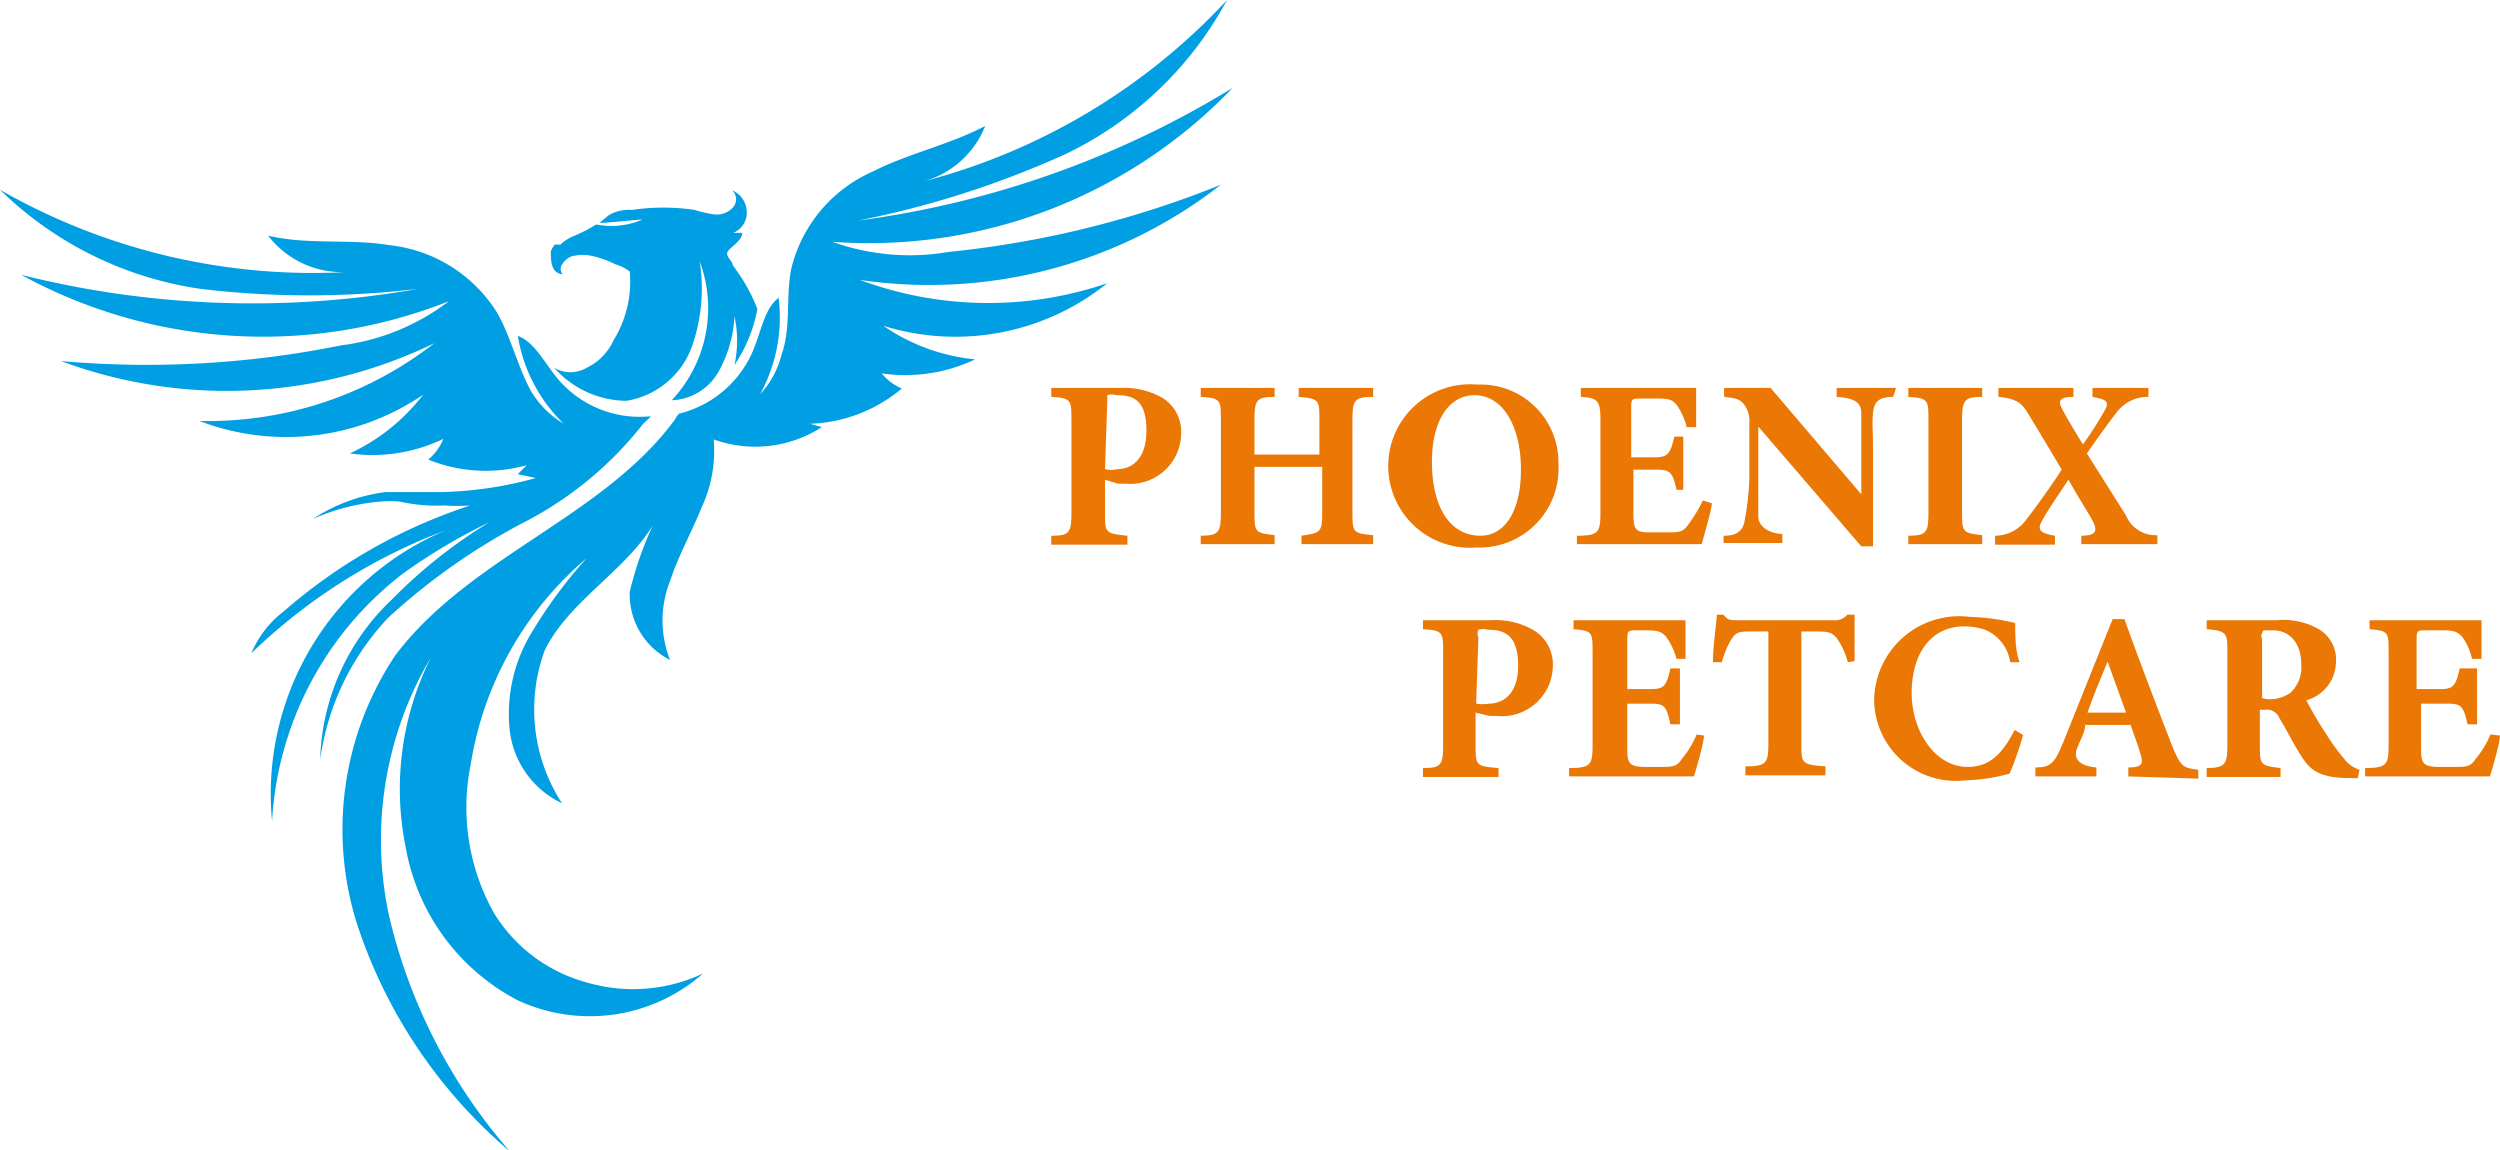 <svg id="katman_1" data-name="katman 1" xmlns="http://www.w3.org/2000/svg" xmlns:xlink="http://www.w3.org/1999/xlink" viewBox="0 0 44.66 20.54"><defs><style>.cls-1{fill:none;}.cls-2{clip-path:url(#clip-path);}.cls-3{fill:#009fe3;}.cls-4{fill:#eb7704;}</style><clipPath id="clip-path" transform="translate(-40.75 -0.43)"><rect class="cls-1" x="41.89" y="1.88" width="22.44" height="18.63" transform="translate(-1.08 8.18) rotate(-8.72)"/></clipPath></defs><g class="cls-2"><path class="cls-3" d="M46.47,14a4.59,4.59,0,0,1,1.22-2.54,11.36,11.36,0,0,1,2.48-1.73A6.45,6.45,0,0,0,52.24,8l.14-.13h-.06a1.91,1.91,0,0,1-1.69-.78c-.19-.25-.36-.56-.63-.66A2.82,2.82,0,0,0,50.82,8a1.69,1.69,0,0,1-.57-.56C50,7,49.87,6.42,49.62,6a2.59,2.59,0,0,0-1.91-1.19c-.72-.12-1.45,0-2.17-.17a1.67,1.67,0,0,0,1.4.65,11.25,11.25,0,0,1-6.19-1.47,6.44,6.44,0,0,0,3.58,1.77,16.33,16.33,0,0,0,3.89,0,17,17,0,0,1-7.09-.25,9,9,0,0,0,7.64.47,4,4,0,0,1-1.93.79,17.45,17.45,0,0,1-5,.28,8.49,8.49,0,0,0,6.67-.32,6.58,6.58,0,0,1-4.2,1.39,4.34,4.34,0,0,0,4-.47A3.52,3.52,0,0,1,47,8.53a2.92,2.92,0,0,0,1.67-.26.94.94,0,0,1-.27.37,2.73,2.73,0,0,0,1.76.1L50,8.9l.32.07a6.83,6.83,0,0,1-1.68.25c-.32,0-.65,0-1,0a3.06,3.06,0,0,0-1.3.48,3.73,3.73,0,0,1,1.21-.31,1.93,1.93,0,0,1,.34,0,3,3,0,0,0,.79.07,3.65,3.65,0,0,0,.47,0,9.59,9.59,0,0,0-3.33,1.89,1.84,1.84,0,0,0-.58.75,10.09,10.09,0,0,1,3.48-2.2,5.11,5.11,0,0,0-3.11,5.2,6,6,0,0,1,2.36-4.44,10.48,10.48,0,0,1,1.52-.9,9,9,0,0,0-1.74,1.38A4.08,4.08,0,0,0,46.47,14Z" transform="translate(-40.75 -0.43)"/><path class="cls-1" d="M46.47,14a4.59,4.59,0,0,1,1.22-2.54,11.36,11.36,0,0,1,2.48-1.73A6.45,6.45,0,0,0,52.24,8l.14-.13h-.06a1.91,1.91,0,0,1-1.69-.78c-.19-.25-.36-.56-.63-.66A2.82,2.82,0,0,0,50.82,8a1.69,1.69,0,0,1-.57-.56C50,7,49.87,6.42,49.62,6a2.59,2.59,0,0,0-1.91-1.19c-.72-.12-1.45,0-2.17-.17a1.67,1.67,0,0,0,1.4.65,11.25,11.25,0,0,1-6.19-1.47,6.44,6.44,0,0,0,3.58,1.77,16.33,16.33,0,0,0,3.89,0,17,17,0,0,1-7.09-.25,9,9,0,0,0,7.64.47,4,4,0,0,1-1.93.79,17.45,17.45,0,0,1-5,.28,8.49,8.49,0,0,0,6.67-.32,6.58,6.58,0,0,1-4.2,1.39,4.34,4.34,0,0,0,4-.47A3.52,3.52,0,0,1,47,8.53a2.92,2.92,0,0,0,1.67-.26.94.94,0,0,1-.27.37,2.73,2.73,0,0,0,1.76.1L50,8.9l.32.07a6.83,6.83,0,0,1-1.68.25c-.32,0-.65,0-1,0a3.06,3.06,0,0,0-1.3.48,3.73,3.73,0,0,1,1.21-.31,1.93,1.93,0,0,1,.34,0,3,3,0,0,0,.79.07,3.65,3.65,0,0,0,.47,0,9.59,9.59,0,0,0-3.33,1.89,1.84,1.84,0,0,0-.58.75,10.09,10.09,0,0,1,3.48-2.2,5.11,5.11,0,0,0-3.11,5.2,6,6,0,0,1,2.36-4.44,10.48,10.48,0,0,1,1.52-.9,9,9,0,0,0-1.74,1.38A4.08,4.08,0,0,0,46.47,14Z" transform="translate(-40.75 -0.43)"/><path class="cls-3" d="M62.77,2a17.06,17.06,0,0,1-6.69,2.37,16.89,16.89,0,0,0,3.71-1.19A6.44,6.44,0,0,0,62.67.43a11.27,11.27,0,0,1-5.46,3.25,1.66,1.66,0,0,0,1.14-1c-.65.34-1.37.49-2,.81a2.56,2.56,0,0,0-1.46,1.72c-.11.5,0,1.06-.18,1.56a1.59,1.59,0,0,1-.38.7,2.86,2.86,0,0,0,.33-1.72c-.23.17-.3.53-.41.82a1.94,1.94,0,0,1-1.37,1.25h0a.36.36,0,0,0-.07.1c-1.28,1.75-3.67,2.45-5,4.22a5.6,5.6,0,0,0-.69,4.77A9,9,0,0,0,49.86,21a9.79,9.79,0,0,1-2.16-4.21,6.41,6.41,0,0,1,.75-4.62A5.25,5.25,0,0,0,48,15.58,3.83,3.83,0,0,0,50,18.3a3.06,3.06,0,0,0,3.31-.48,2.93,2.93,0,0,1-2.08.16,2.8,2.8,0,0,1-1.65-1.23,3.85,3.85,0,0,1-.42-2.67,6.09,6.09,0,0,1,2.07-3.68,8.59,8.59,0,0,0-1,1.36,2.79,2.79,0,0,0-.38,1.66,1.65,1.65,0,0,0,.94,1.36,3.07,3.07,0,0,1-.31-2.73c.49-1,1.7-1.54,2.11-2.59A6.34,6.34,0,0,0,52,11a1.31,1.31,0,0,0,.72,1.22,1.91,1.91,0,0,1,0-1.41c.15-.46.39-.88.57-1.33a2.39,2.39,0,0,0,.21-1.2,2.19,2.19,0,0,0,1.93-.22L55.22,8a2.68,2.68,0,0,0,1.64-.63.93.93,0,0,1-.36-.27,2.92,2.92,0,0,0,1.67-.25,3.48,3.48,0,0,1-1.64-.6,4.33,4.33,0,0,0,4-.76,6.58,6.58,0,0,1-4.42-.06,8.48,8.48,0,0,0,6.45-1.7A17.75,17.75,0,0,1,57.7,4.93a4.1,4.1,0,0,1-2.08-.18A9,9,0,0,0,62.77,2Z" transform="translate(-40.75 -0.43)"/><path class="cls-1" d="M62.77,2a17.06,17.06,0,0,1-6.69,2.37,16.89,16.89,0,0,0,3.71-1.19A6.44,6.44,0,0,0,62.67.43a11.27,11.27,0,0,1-5.46,3.25,1.66,1.66,0,0,0,1.14-1c-.65.34-1.37.49-2,.81a2.56,2.56,0,0,0-1.46,1.72c-.11.5,0,1.06-.18,1.56a1.59,1.59,0,0,1-.38.7,2.86,2.86,0,0,0,.33-1.72c-.23.17-.3.53-.41.82a1.94,1.94,0,0,1-1.37,1.25h0a.36.36,0,0,0-.07.1c-1.28,1.75-3.67,2.45-5,4.22a5.6,5.6,0,0,0-.69,4.77A9,9,0,0,0,49.86,21a9.79,9.79,0,0,1-2.16-4.21,6.41,6.41,0,0,1,.75-4.62A5.25,5.25,0,0,0,48,15.58,3.83,3.83,0,0,0,50,18.3a3.06,3.06,0,0,0,3.31-.48,2.93,2.93,0,0,1-2.08.16,2.8,2.8,0,0,1-1.65-1.23,3.85,3.85,0,0,1-.42-2.67,6.09,6.09,0,0,1,2.07-3.68,8.59,8.59,0,0,0-1,1.36,2.79,2.79,0,0,0-.38,1.66,1.65,1.65,0,0,0,.94,1.36,3.07,3.07,0,0,1-.31-2.73c.49-1,1.7-1.54,2.11-2.59A6.34,6.34,0,0,0,52,11a1.31,1.31,0,0,0,.72,1.22,1.91,1.91,0,0,1,0-1.41c.15-.46.39-.88.57-1.33a2.39,2.39,0,0,0,.21-1.2,2.19,2.19,0,0,0,1.93-.22L55.22,8a2.68,2.68,0,0,0,1.64-.63.93.93,0,0,1-.36-.27,2.92,2.92,0,0,0,1.67-.25,3.48,3.48,0,0,1-1.64-.6,4.33,4.33,0,0,0,4-.76,6.58,6.58,0,0,1-4.42-.06,8.48,8.48,0,0,0,6.45-1.7A17.75,17.75,0,0,1,57.7,4.93a4.1,4.1,0,0,1-2.08-.18A9,9,0,0,0,62.77,2Z" transform="translate(-40.75 -0.43)"/><path class="cls-3" d="M51.23,7a.57.57,0,0,1-.58,0,1.74,1.74,0,0,0,1.29.59,1.5,1.5,0,0,0,1.16-.94,3.13,3.13,0,0,0,.15-1.55,2.4,2.4,0,0,1-.5,2.48,1,1,0,0,0,.83-.5,2.23,2.23,0,0,0,.29-1,2,2,0,0,1,0,.87,2.64,2.64,0,0,0,.41-1,3.14,3.14,0,0,0-.44-.78c0-.07-.11-.14-.1-.22s.27-.21.27-.36l-.16,0a.39.39,0,0,0,.24-.38.43.43,0,0,0-.26-.38.22.22,0,0,1,0,.32.39.39,0,0,1-.32.11,2,2,0,0,1-.35-.08,3.83,3.83,0,0,0-1.12,0,.73.73,0,0,0-.41.09l-.17.14h.08l.69-.06a1.39,1.39,0,0,1-.83.09,2.63,2.63,0,0,1-.41.21.8.8,0,0,0-.28.2l.09-.05h0a0,0,0,0,1,0,0h0l-.14,0a.47.47,0,0,0-.07.12c0,.16,0,.39.21.41a.15.15,0,0,1,0-.19.34.34,0,0,1,.16-.13.78.78,0,0,1,.4,0,1.74,1.74,0,0,1,.38.14.79.79,0,0,1,.26.13,2,2,0,0,1-.29,1.23A1,1,0,0,1,51.23,7Z" transform="translate(-40.75 -0.43)"/><path class="cls-1" d="M51.23,7a.57.57,0,0,1-.58,0,1.74,1.74,0,0,0,1.29.59,1.5,1.5,0,0,0,1.16-.94,3.13,3.13,0,0,0,.15-1.55,2.4,2.4,0,0,1-.5,2.48,1,1,0,0,0,.83-.5,2.23,2.23,0,0,0,.29-1,2,2,0,0,1,0,.87,2.64,2.64,0,0,0,.41-1,3.14,3.14,0,0,0-.44-.78c0-.07-.11-.14-.1-.22s.27-.21.27-.36l-.16,0a.39.39,0,0,0,.24-.38.43.43,0,0,0-.26-.38.22.22,0,0,1,0,.32.39.39,0,0,1-.32.11,2,2,0,0,1-.35-.08,3.83,3.83,0,0,0-1.12,0,.73.73,0,0,0-.41.09l-.17.14h.08l.69-.06a1.39,1.39,0,0,1-.83.09,2.63,2.63,0,0,1-.41.21.8.8,0,0,0-.28.2l.09-.05h0a0,0,0,0,1,0,0h0l-.14,0a.47.47,0,0,0-.07.12c0,.16,0,.39.21.41a.15.15,0,0,1,0-.19.34.34,0,0,1,.16-.13.78.78,0,0,1,.4,0,1.74,1.74,0,0,1,.38.14.79.79,0,0,1,.26.13,2,2,0,0,1-.29,1.23A1,1,0,0,1,51.23,7Z" transform="translate(-40.75 -0.43)"/></g><path class="cls-4" d="M60.75,7.36a1.39,1.39,0,0,1,.77.18.71.71,0,0,1,.33.64.91.91,0,0,1-1,.89h-.13L60.49,9v.59c0,.36,0,.37.4.41v.16H59.53V10c.32,0,.36-.05.36-.41V7.94c0-.36,0-.4-.36-.42V7.36Zm-.26,1.45a.49.49,0,0,0,.23,0c.19,0,.51-.12.51-.69s-.26-.63-.54-.63a.24.24,0,0,0-.16,0s0,.07,0,.13Z" transform="translate(-40.75 -0.43)"/><path class="cls-4" d="M65.28,7.52c-.34,0-.37.06-.37.41V9.58c0,.35,0,.38.37.41v.16H64V10c.34-.05.37-.06.37-.41V8.77H63.16v.81c0,.35,0,.37.36.41v.16H62.2V10c.32,0,.36-.06.36-.41V7.93c0-.35,0-.39-.36-.41V7.36h1.32v.16c-.33,0-.36.06-.36.41v.62h1.16V7.93c0-.35,0-.38-.37-.41V7.36h1.33Z" transform="translate(-40.75 -0.43)"/><path class="cls-4" d="M67.15,7.3a1.39,1.39,0,0,1,1.44,1.42,1.41,1.41,0,0,1-1.46,1.49,1.46,1.46,0,1,1,0-2.91Zm-.06.19c-.44,0-.76.43-.76,1.19S66.62,10,67.2,10c.4,0,.72-.39.72-1.18S67.59,7.49,67.09,7.49Z" transform="translate(-40.75 -0.43)"/><path class="cls-4" d="M71.33,9.42c0,.11-.15.61-.18.73H68.92V10c.39,0,.42-.06.42-.42V7.93c0-.36-.06-.39-.35-.41V7.36h2.06c0,.08,0,.43,0,.7l-.17,0a1.15,1.15,0,0,0-.18-.4c-.08-.09-.13-.11-.35-.11h-.28c-.16,0-.18,0-.18.15v.9h.42c.24,0,.28-.07.35-.37h.16v.95H70.7c-.07-.31-.11-.36-.36-.36h-.41v.73c0,.3,0,.39.27.39h.31c.24,0,.3,0,.4-.14a2.73,2.73,0,0,0,.26-.43Z" transform="translate(-40.75 -0.43)"/><path class="cls-4" d="M74.57,7.52c-.26,0-.34.09-.36.28s0,.31,0,.69v1.7H74L72.16,8.05V9c0,.37,0,.54,0,.66s.11.29.43.31v.16H71.54V10c.25,0,.35-.09.38-.29A4.91,4.91,0,0,0,72,9V8a.5.5,0,0,0-.09-.34c-.08-.11-.18-.12-.36-.14V7.36h.83L74,9.26V8.49c0-.38,0-.52,0-.68s-.08-.27-.44-.29V7.36h1.06Z" transform="translate(-40.75 -0.43)"/><path class="cls-4" d="M74.84,10.15V10c.33,0,.36-.06.36-.42V7.94c0-.36,0-.4-.36-.42V7.36h1.32v.16c-.32,0-.36.06-.36.42V9.57c0,.36,0,.38.36.42v.16Z" transform="translate(-40.75 -0.43)"/><path class="cls-4" d="M77.93,10.15V10c.29,0,.28-.11.21-.25S78,9.52,77.7,9c-.2.3-.39.58-.47.73s-.07.22.23.27v.16H76.39V10a.69.69,0,0,0,.52-.24c.15-.19.43-.57.67-.94-.2-.34-.38-.64-.6-1-.11-.19-.21-.27-.53-.3V7.36h1.34v.16c-.26,0-.27.08-.21.2s.2.36.38.65a6.92,6.92,0,0,0,.39-.61c.08-.15.05-.19-.22-.24V7.36h1v.16a.69.69,0,0,0-.57.28c-.15.19-.32.43-.53.73l.7,1.11a.57.57,0,0,0,.56.35v.16Z" transform="translate(-40.75 -0.43)"/><path class="cls-4" d="M67.38,11.51a1.35,1.35,0,0,1,.77.18.71.71,0,0,1,.34.64.91.91,0,0,1-1,.89h-.13l-.25-.06v.58c0,.36,0,.38.41.41v.16H66.17v-.16c.32,0,.36-.05.36-.41V12.09c0-.36,0-.4-.36-.42v-.16ZM67.12,13a.73.73,0,0,0,.23,0c.2,0,.52-.12.52-.68s-.26-.64-.54-.64a.3.3,0,0,0-.17,0,.18.18,0,0,0,0,.14Z" transform="translate(-40.75 -0.43)"/><path class="cls-4" d="M71.19,13.57c0,.12-.14.61-.18.73H68.78v-.15c.39,0,.42-.06.42-.42V12.09c0-.37,0-.39-.34-.42v-.16h2c0,.07,0,.42,0,.69l-.16,0a1.24,1.24,0,0,0-.19-.4c-.08-.08-.13-.11-.35-.11H70c-.16,0-.18,0-.18.16v.89h.42c.24,0,.28-.06.35-.37h.17v1h-.17c-.07-.32-.1-.37-.35-.37h-.42v.74c0,.29,0,.38.28.39h.3c.24,0,.3,0,.4-.15a1.7,1.7,0,0,0,.26-.43Z" transform="translate(-40.75 -0.43)"/><path class="cls-4" d="M73.76,12.26a1.4,1.4,0,0,0-.19-.42c-.08-.09-.11-.13-.36-.13h-.28v2c0,.36,0,.38.43.41v.16H71.93v-.16c.37,0,.41-.05.41-.41v-2h-.26c-.25,0-.31,0-.4.14a1.48,1.48,0,0,0-.17.41h-.16c0-.31.06-.65.07-.85h.12c.07.1.12.1.25.1H73.5a.28.28,0,0,0,.25-.1h.13c0,.18,0,.55,0,.83Z" transform="translate(-40.75 -0.43)"/><path class="cls-4" d="M76.89,13.56a5.47,5.47,0,0,1-.24.69,3.27,3.27,0,0,1-.79.12,1.46,1.46,0,0,1-1.63-1.43,1.52,1.52,0,0,1,1.71-1.49,3.85,3.85,0,0,1,.81.11c0,.2,0,.52.08.7l-.17,0a.74.74,0,0,0-.45-.58,1.15,1.15,0,0,0-.37-.06c-.62,0-.94.52-.94,1.19s.41,1.32,1,1.32c.36,0,.6-.19.84-.66Z" transform="translate(-40.75 -0.43)"/><path class="cls-4" d="M78.77,14.3v-.16c.27,0,.27-.08.21-.27s-.11-.32-.17-.49H78c0,.13-.1.29-.15.43s0,.3.35.33v.16H77.11v-.16c.27,0,.34-.07.49-.43l.89-2.22.21,0c.27.75.56,1.51.84,2.23.16.4.2.43.48.46v.16Zm-.37-2.05c-.13.31-.25.6-.36.91h.69Z" transform="translate(-40.75 -0.43)"/><path class="cls-4" d="M82.87,14.33h-.13c-.54,0-.7-.14-.83-.32s-.29-.5-.44-.75a.24.24,0,0,0-.26-.15h-.09v.63c0,.34,0,.37.37.41v.16H80.17v-.16c.33,0,.37-.07.37-.41V12.08c0-.33,0-.38-.37-.41v-.16h1.25a1.27,1.27,0,0,1,.77.17.63.63,0,0,1,.29.57.72.72,0,0,1-.53.69,6.7,6.7,0,0,0,.36.61,3.67,3.67,0,0,0,.32.44.54.54,0,0,0,.27.19Zm-1.63-1.41a.66.66,0,0,0,.42-.11.61.61,0,0,0,.2-.5c0-.45-.26-.62-.5-.62s-.17,0-.2.05,0,.07,0,.16v1Z" transform="translate(-40.75 -0.43)"/><path class="cls-4" d="M85.41,13.57c0,.12-.14.61-.18.73H83v-.15c.39,0,.42-.06.42-.42V12.09c0-.37,0-.39-.34-.42v-.16h2c0,.07,0,.42,0,.69l-.17,0a1.06,1.06,0,0,0-.18-.4c-.08-.08-.13-.11-.35-.11h-.28c-.16,0-.18,0-.18.16v.89h.42c.24,0,.28-.06.35-.37H85v1h-.17c-.07-.32-.11-.37-.35-.37H84v.74c0,.29,0,.38.28.39h.3c.24,0,.3,0,.4-.15a1.7,1.7,0,0,0,.26-.43Z" transform="translate(-40.75 -0.43)"/></svg>